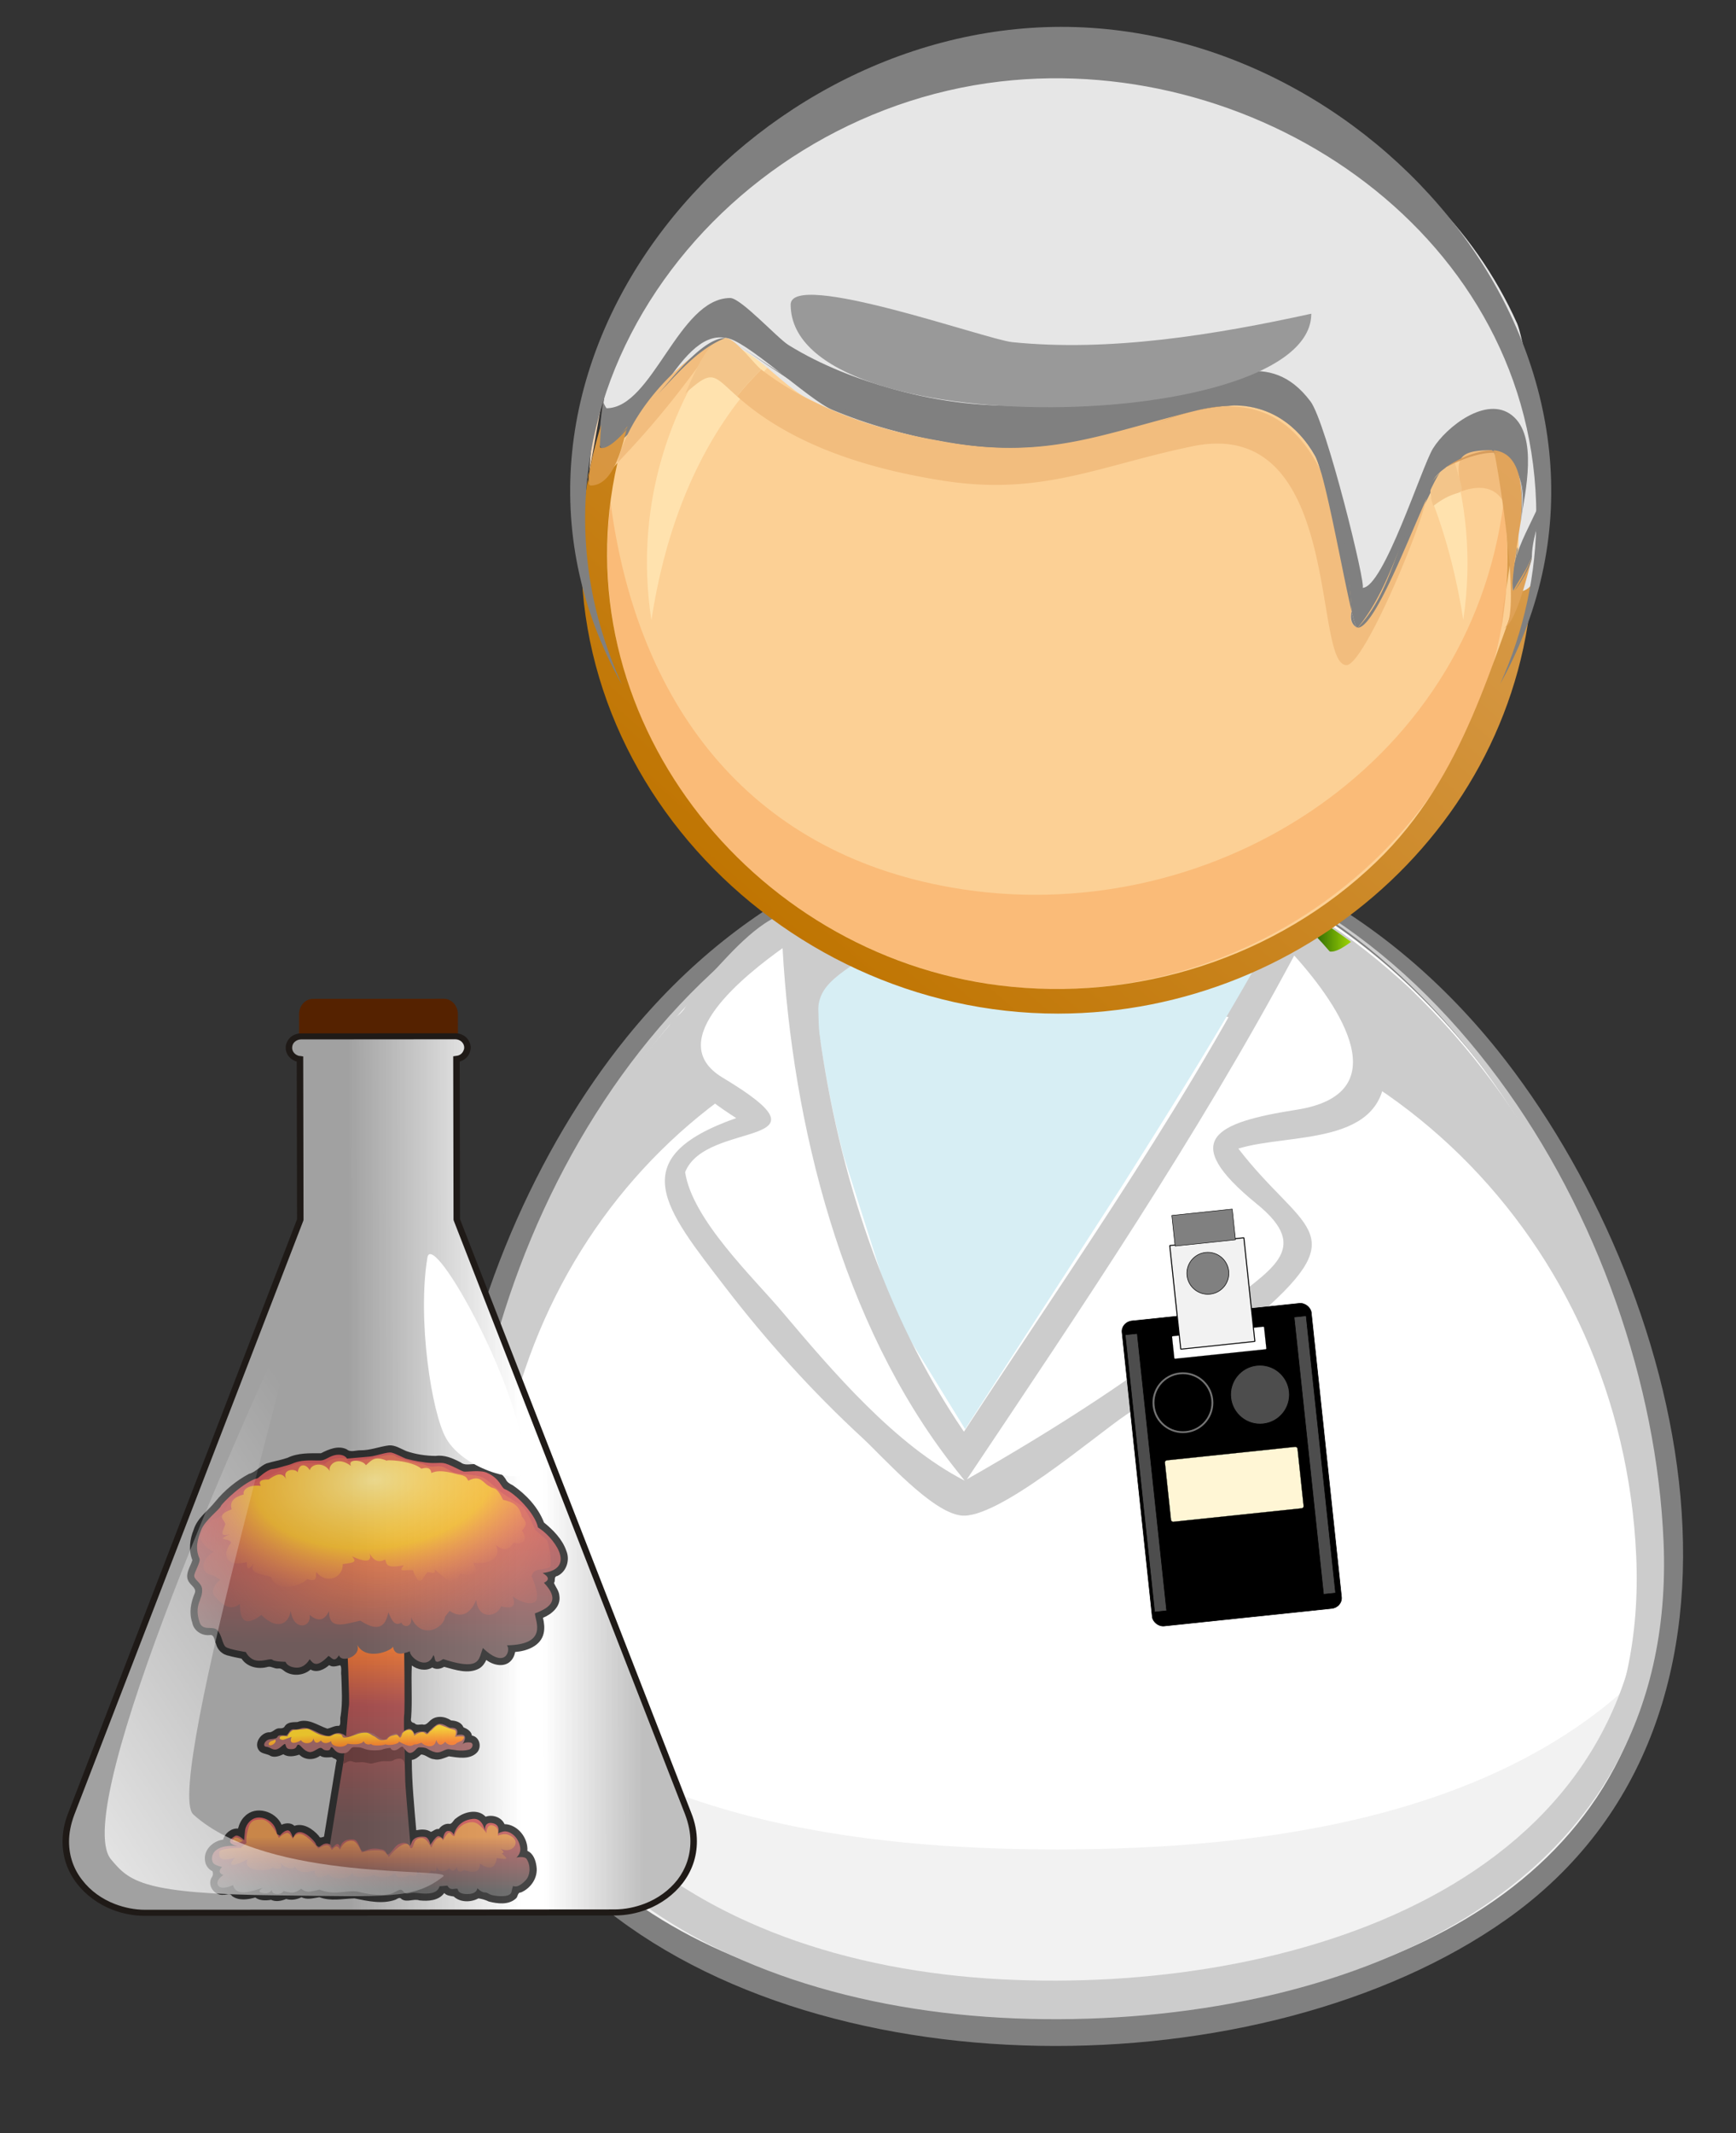 <svg xmlns:osb="http://www.openswatchbook.org/uri/2009/osb" xmlns="http://www.w3.org/2000/svg" xmlns:xlink="http://www.w3.org/1999/xlink" width="534.256" height="656.364" viewBox="0 0 500.865 615.341" id="svg10472" version="1.1"><rect x="0" y="0" width="500.865" height="615.341" fill="#333333" stroke="none"/><defs id="defs10474"><linearGradient x1="3060" y1="6339" x2="3060" gradientUnits="userSpaceOnUse" y2="7913" id="id3"><stop offset="0" id="stop16" stop-color="#b3def8"/><stop offset=".902" id="stop18" stop-color="#fff"/><stop offset="1" id="stop20" stop-color="#fff"/></linearGradient><linearGradient id="linearGradient4299" osb:paint="gradient"><stop offset="0" id="stop4301" stop-color="#6a758d" stop-opacity="1"/><stop offset="1" id="stop4303" stop-color="#d0d7e3" stop-opacity="1"/></linearGradient><linearGradient x1="23.133" x2="26.216" y1="63.772" gradientUnits="userSpaceOnUse" y2="63.772" id="XMLID_18_" gradientTransform="translate(746.863 136.141)"><stop offset="0" id="stop50" stop-color="#9cd305"/><stop offset="1" id="stop52" stop-color="#084703"/></linearGradient><linearGradient y2="63.772" x2="26.216" y1="63.772" x1="23.133" gradientTransform="matrix(.533 -.417 -.497 -.491 882.688 878.236)" gradientUnits="userSpaceOnUse" id="linearGradient22726" xlink:href="#XMLID_18_"/><linearGradient x1="347.07" y1="479.87" x2="347.92" gradientUnits="userSpaceOnUse" y2="496.89" id="linearGradient3984"><stop offset="0" id="stop3143" stop-color="#fc0"/><stop offset="1" id="stop3145" stop-color="#f60"/></linearGradient><linearGradient x1="353.87" y1="604.07" x2="353.87" gradientUnits="userSpaceOnUse" y2="665.31" id="linearGradient3982"><stop offset="0" id="stop3153" stop-color="#d77c28"/><stop offset="1" id="stop3155" stop-color="#6a2f2f" stop-opacity="0"/></linearGradient><linearGradient y2="308.921" x2="143.8" y1="293.35" x1="132.918" gradientTransform="matrix(.156 0 0 .151 -352.4 -1134.936)" gradientUnits="userSpaceOnUse" id="linearGradient22736" xlink:href="#linearGradient5601"/><linearGradient y2="460.09" x2="-268.41" y1="460.09" x1="-270.08" gradientTransform="scale(647.702 -647.702) rotate(-48.516 -651.705 -57.516)" gradientUnits="userSpaceOnUse" id="linearGradient21276" xlink:href="#linearGradient3570"/><linearGradient x1="-270.08" y1="460.09" gradientTransform="matrix(201.1 227.43 227.43 -201.1 -50555 153920)" x2="-268.41" gradientUnits="userSpaceOnUse" y2="460.09" id="linearGradient3570"><stop offset="0" id="stop142-1" stop-color="#ffd8bf"/><stop offset=".539" id="stop144-2" stop-color="#bf7400"/><stop offset="1" id="stop146-7" stop-color="#000"/></linearGradient><linearGradient y2="460.1" x2="-268.4" y1="460.1" x1="-270.09" gradientTransform="scale(647.702 -647.702) rotate(-48.516 -651.705 -57.516)" gradientUnits="userSpaceOnUse" id="linearGradient21278" xlink:href="#linearGradient3558"/><linearGradient x1="-270.09" y1="460.1" gradientTransform="matrix(201.1 227.43 227.43 -201.1 -50555 153920)" x2="-268.4" gradientUnits="userSpaceOnUse" y2="460.1" id="linearGradient3558"><stop offset="0" id="stop172-8" stop-color="#f3c192"/><stop offset=".539" id="stop174-8" stop-color="#d49035"/><stop offset="1" id="stop176-8" stop-color="#765735"/></linearGradient><linearGradient x1="382.79" y1="667.87" x2="383.64" gradientUnits="userSpaceOnUse" y2="583.65" id="linearGradient3954"><stop offset="0" id="stop3958" stop-color="#3b3b3b"/><stop offset="1" id="stop3960" stop-color="#c83737"/></linearGradient><linearGradient id="linearGradient5601"><stop offset="0" id="stop5603" stop-color="#fff"/><stop offset="1" id="stop5605" stop-color="#fff" stop-opacity="0"/></linearGradient><linearGradient x1="1684" y1="6087" x2="4435" gradientUnits="userSpaceOnUse" y2="6087" id="id4"><stop offset="0" id="stop23" stop-color="#a0a0a0"/><stop offset=".588" id="stop25" stop-color="#fff"/><stop offset=".659" id="stop27" stop-color="#fff"/><stop offset="1" id="stop29" stop-color="#bebebe"/></linearGradient><linearGradient x1="399.81" y1="374.39" x2="403.21" gradientUnits="userSpaceOnUse" y2="196.6" id="linearGradient3131"><stop offset="0" id="stop3127" stop-color="#5c4141"/><stop offset="1" id="stop3129" stop-color="#c83737"/></linearGradient><linearGradient x1="-568.95" y1="10398" x2="2575" gradientUnits="userSpaceOnUse" y2="8346.8" id="linearGradient6272"><stop offset="0" id="stop6268" stop-color="#fff"/><stop offset="1" id="stop6270" stop-color="#fff" stop-opacity="0"/></linearGradient><linearGradient x1="-913.16" y1="6931.4" x2="4884.4" gradientUnits="userSpaceOnUse" xlink:href="#id3" y2="6931.4" id="linearGradient16063"/><linearGradient x1="380.24" y1="364.18" x2="376.84" gradientUnits="userSpaceOnUse" y2="589.61" id="linearGradient3115"><stop offset="0" id="stop3111" stop-color="#f60"/><stop offset=".362" id="stop3950" stop-color="#a02c2c"/><stop offset="1" id="stop3113" stop-color="#4f3131"/></linearGradient><linearGradient xlink:href="#id3" id="linearGradient12840" gradientUnits="userSpaceOnUse" x1="-913.16" y1="6931.4" x2="4884.4" y2="6931.4"/><radialGradient r="209.45" gradientTransform="matrix(-1.351 .276 -.191 -.934 949.9 496.65)" cx="352.12" cy="385.37" gradientUnits="userSpaceOnUse" id="radialGradient3946"><stop offset="0" id="stop3942" stop-color="#ff7f2a"/><stop offset="1" id="stop3944" stop-color="#c83737" stop-opacity="0"/></radialGradient><radialGradient r="184.12" gradientTransform="matrix(-1.319 .124 -.07 -.748 928.1 215.23)" cx="407.59" cy="118.78" gradientUnits="userSpaceOnUse" id="radialGradient3970"><stop offset="0" id="stop3974" stop-color="#ffe680"/><stop offset=".587" id="stop3978" stop-color="#fc0" stop-opacity=".766"/><stop offset="1" id="stop3980" stop-color="#ff7f2a" stop-opacity="0"/></radialGradient><radialGradient id="XMLID_20_-7" gradientUnits="userSpaceOnUse" cy="460.08" cx="-314.28" gradientTransform="matrix(16.729 -.005 -.005 -16.729 6044.263 7904.141)" r="1.655"><stop id="stop69-5" offset="0" stop-color="#b9daf4"/><stop id="stop71-3" offset="1" stop-color="#7a97cb"/></radialGradient><radialGradient r="1.655" cy="460.08" cx="-314.28" gradientTransform="matrix(8.913 -6.971 8.319 8.209 -159.987 -5140.92)" gradientUnits="userSpaceOnUse" id="radialGradient22728" xlink:href="#XMLID_20_-7"/><style type="text/css" id="style1472"></style><style type="text/css" id="style6">.fil1{fill:url(#id4)}</style></defs><g id="layer1" transform="translate(-180.362 -57.41)"><g transform="rotate(12.663 -865.192 2118.706) scale(.346)" id="layer2"><g id="g6854" transform="scale(-1 1) rotate(25.328 0 861.602)"><g transform="matrix(2.349 -3.119 -3.651 -2.49 477.83 4716.907)" id="layer1-4"><g id="g26629" transform="matrix(4.34 0 0 4.34 -3128.582 -3171.881)"><g id="g22382" transform="matrix(-.18 0 0 .18 816.14 761.187)"><g id="g26812" transform="matrix(-5.559 0 0 5.559 4379.862 -3812.075)"><g transform="matrix(.125 -.098 -.117 -.115 1831.78 241.946)" id="layer1-2"><g id="g12590" transform="matrix(-.039 0 0 .039 -6519.798 631.147)" fill-rule="evenodd" image-rendering="optimizeQuality" shape-rendering="geometricPrecision" text-rendering="geometricPrecision"><g id="g12766"><g transform="matrix(-25.692 0 0 25.692 -167541.81 -16362.082)" id="g10965"><path transform="matrix(4.456 -3.786 -4.518 -4.838 -7069.45 8105.82)" id="path20231" d="M874.281 791.35c-11.62-11.46-27.647-6.185-38.094 2.431-11.563 9.542-16.281 23.354-2.535 34.215 11.883 9.389 32.915 14.41 44.888 3.833 12.198-10.775 6.617-29.753-4.259-40.479" overflow="visible" fill="#fff"/><path transform="matrix(4.456 -3.786 -4.518 -4.838 -7069.45 8105.82)" id="path20233" d="M877.134 832.17c-12.314 9.637-32.74 4.155-43.996-5.373-12.968-10.977-6.711-24.585 4.536-33.388-10.217 7.997-16.967 20.83-5.439 31.315 11.069 10.068 28.306 11.376 39.763 2.41 10.93-8.555 11.804-22.52 2.568-33.173-10.561-12.184-25.779-9.25-36.884-.558 10.877-8.512 26.236-12.2 37.239-.52 10.152 10.775 14.871 29.38 2.213 39.287" overflow="visible" fill="#ccc"/><path transform="matrix(4.456 -3.786 -4.518 -4.838 -7069.45 8105.82)" id="path20235" d="M854.182 837.604c-14.659-2.498-32.986-13.753-29.442-28.582 2.983-12.47 19.165-25.364 34.124-24.946 15.877.438 26.069 17.161 27.036 29.496 1.294 16.504-13.42 27.135-31.718 24.032m-23.407-12.838c11.548 11.39 35.612 18.4 48.18 5.94 10.984-10.888 5.415-28.687-5.08-39.037-10.511-10.367-24.896-6.782-35.101.783-10.45 7.747-19.39 21.08-8 32.314" overflow="visible" fill="gray"/><path transform="matrix(4.456 -3.786 -4.518 -4.838 -7069.45 8105.82)" id="path20237" d="M843.196 798.767c-7.257 5.68-15.005 13.538-15.11 22.797-7.132-10.494.914-21.49 9.536-28.237 8.61-6.74 21.434-12.015 32.404-4.788-10.242-1.012-19.74 4.68-26.83 10.228" overflow="visible" fill="#f2f2f2"/><path transform="matrix(4.456 -3.786 -4.518 -4.838 -7069.45 8105.82)" id="path20239" d="M877.365 832.398c11.566-9.065 8.224-25.813-.328-36.337-9.855-12.125-24.335-11.465-36.175-3.176-10.642 7.45-20.135 21.038-8.699 32.317 10.494 10.35 30.975 16.864 44.078 8.01-13.108 8.888-33.518 2.791-44.507-7.243-12.5-11.414-4.415-25.283 6.785-33.6 11.598-8.61 26.849-10.867 37.542 1.302 9.584 10.91 13.711 29.017 1.304 38.727" overflow="visible" fill="#ccc"/><path transform="matrix(4.456 -3.786 -4.518 -4.838 -7069.45 8105.82)" id="path20241" d="M883.22 813.8c-1.849-.729-2.595 1.037-2.278-1.343.812.376 1.57.824 2.277 1.344m1.52 2.094l-.56-1.312c.57.315.759.752.56 1.312m-21.685 21.182c-4.312.265-7.4.514-8.449-3.796 3.305-.08 5.106 2.21 8.691 2.815l-.242.981m19.511-15.096c-.505.272-.962.304-1.37.093l.3-1.032 1.07.94" overflow="visible" fill="#ccc"/><path transform="matrix(4.456 -3.786 -4.518 -4.838 -7069.45 8105.82)" id="path20243" d="M865.083 836.887c-.671.085-1.348.147-2.029.19.327-1.51.77-.854 2.206-.73l-.177.54" overflow="visible" fill="url(#linearGradient22726)"/><path transform="matrix(4.456 -3.786 -4.518 -4.838 -7069.45 8105.82)" id="path20245" d="M865.956 834.626c-.102-.349-.196-.48.239-.494l-.24.494m16.084-12.078l-1.052.24c.009-.931.263-.702 1.052-.24" overflow="visible" fill="url(#radialGradient22728)"/><path transform="matrix(4.456 -3.786 -4.518 -4.838 -7069.45 8105.82)" id="path20247" d="M879.991 823.06c-2.96.87-5.686 2.268-8 4.08-2.048 1.602-3.957 5.665-6.359 6.32-.972-3.637-1.756-7.306-2.533-10.972l-2.485-12.401 6.477 1.847 7.03 3.793a55.215 55.215 0 013.946 2.612c2.58 1.872 2.712 2.015 1.924 4.72" overflow="visible" fill="#d7eef4"/><path transform="matrix(4.456 -3.786 -4.518 -4.838 -7069.45 8105.82)" id="path20249" d="M865.582 835.745c-2.841-8.659-4.198-17.77-5.88-26.605 6.24 1.254 12.243 4.24 17.337 7.694a55.88 55.88 0 016.419 5.079c.284.26.785-2.817.794-2.997.065-1.219.233-3.488-1.034-4.406-1.264-.914-4.064.867-4.875.067-.992-.978 3.491-3.507.828-4.56-2.864-1.131-6.198-1.575-9.237-1.976-3.438-.452-10.985-1.999-12.113 1.27-1.43 4.108-2.652 8.341-3.202 12.655-.1.779-.874 3.99.552 4.3 1.07.231 6.996-.594 5.46 1.365-1.21 1.547-4.755 3.773-2.462 5.851 1.813 1.643 4.997 2.069 7.413 2.263" overflow="visible" fill="#fff"/><path transform="matrix(4.456 -3.786 -4.518 -4.838 -7069.45 8105.82)" id="path20251" d="M865.558 836.372c-2.637-.188-6.112-.7-8.012-2.574-2.594-2.558 1.338-4.785 2.638-6.739-5.019-.945-6.921.55-6.321-4.793.272-2.429.813-4.826 1.442-7.185.419-1.574 1.107-7.097 2.564-7.973 1.185-.717 4.74-.25 6.153-.196 3.333.124 6.678.52 9.965 1.143 4.79.907 8.025 1.384 5.27 5.913 4.112-.488 5.726.184 5.724 4.183 0 1.129.092 3.33-.838 4.203-1.005.944-4.272-2.658-5.054-3.253-5.342-4.07-11.747-7.497-18.521-9.133 1.703 8.795 3.065 17.854 5.955 26.466-.322-.022-.643-.042-.965-.062m-7.856-10.63c4.932-.077 4.199 1.52 1.688 4.243-3.096 3.358 1.81 4.635 5.251 5.045-2.578-8.711-4.168-17.71-5.773-26.557-1.492 4.152-2.758 8.415-3.43 12.769-.407 2.657-1.382 4.58 2.264 4.5m2.108-17.216c8.77 1.6 17.206 6.805 23.47 12.377.427-1.86 1.282-6.48-2.179-5.975-6.692.978-.793-1.848-1.82-4.188-1.845-1.37-5.96-1.575-8.155-1.899-3.844-.569-8.54-1.244-12.222-.475l.906.16" overflow="visible" fill="#ccc"/><ellipse transform="matrix(-5.903 1.505 1.555 6.099 -7069.45 8105.82)" ry=".625" rx="1.517" cy="-1088.979" cx="-330.268" id="ellipse20289" overflow="visible" opacity="1" fill="url(#linearGradient22736)" fill-opacity="1" stroke="none" stroke-width="8" stroke-linecap="round" stroke-linejoin="round" stroke-miterlimit="4" stroke-dasharray="none" stroke-opacity="1"/><rect id="rect7584" width="8.561" height="14.634" x="96.866" y="-1193.476" transform="matrix(-6.345 -.661 -.624 5.986 -7069.45 8105.82)" ry=".489" overflow="visible" opacity="1" fill="#000" fill-opacity="1" stroke="#000" stroke-width=".026" stroke-linecap="round" stroke-miterlimit="4" stroke-dasharray="none" stroke-dashoffset="0" stroke-opacity="1"/><rect ry=".036" transform="matrix(-6.345 -.661 -.624 5.986 -7069.45 8105.82)" y="-1192.55" x="99.081" height="1.083" width="4.165" id="rect7586" overflow="visible" opacity="1" fill="#fff" fill-opacity="1" stroke="#000" stroke-width=".005" stroke-linecap="round" stroke-miterlimit="4" stroke-dasharray="none" stroke-dashoffset="0" stroke-opacity="1"/><rect id="rect7588" width="3.354" height="4.973" x="99.412" y="-1196.866" transform="matrix(-6.345 -.661 -.624 5.986 -7069.45 8105.82)" ry=".008" overflow="visible" opacity="1" fill="#f2f2f2" fill-opacity="1" stroke="#000" stroke-width=".046" stroke-linecap="round" stroke-miterlimit="4" stroke-dasharray="none" stroke-dashoffset="0" stroke-opacity="1"/><rect ry=".002" transform="matrix(-6.345 -.661 -.624 5.986 -7069.45 8105.82)" y="-1198.284" x="99.65" height="1.471" width="2.731" id="rect7590" overflow="visible" opacity="1" fill="gray" fill-opacity="1" stroke="#000" stroke-width=".023" stroke-linecap="round" stroke-miterlimit="4" stroke-dasharray="none" stroke-dashoffset="0" stroke-opacity="1"/><ellipse id="ellipse7592" cx="100.986" cy="-1195.359" transform="matrix(-6.345 -.661 -.624 5.986 -7069.45 8105.82)" rx=".943" ry="1" overflow="visible" opacity="1" fill="gray" fill-opacity="1" stroke="#000" stroke-width=".026" stroke-linecap="round" stroke-miterlimit="4" stroke-dasharray="none" stroke-dashoffset="0" stroke-opacity="1"/><rect id="rect7594" width=".546" height="13.3" x="96.993" y="-1192.853" transform="matrix(-6.345 -.661 -.624 5.986 -7069.45 8105.82)" ry="0" overflow="visible" opacity="1" fill="#4d4d4d" fill-opacity="1" stroke="#000" stroke-width=".026" stroke-linecap="round" stroke-miterlimit="4" stroke-dasharray="none" stroke-dashoffset="0" stroke-opacity="1"/><rect ry="0" transform="matrix(-6.345 -.661 -.624 5.986 -7069.45 8105.82)" y="-1192.853" x="104.637" height="13.3" width=".546" id="rect7596" overflow="visible" opacity="1" fill="#4d4d4d" fill-opacity="1" stroke="#000" stroke-width=".026" stroke-linecap="round" stroke-miterlimit="4" stroke-dasharray="none" stroke-dashoffset="0" stroke-opacity="1"/><ellipse ry="1.406" rx="1.326" transform="matrix(-6.345 -.661 -.624 5.986 -7069.45 8105.82)" cy="-1189.343" cx="99.255" id="ellipse7598" overflow="visible" opacity="1" fill="#000" fill-opacity="1" stroke="#737373" stroke-width=".086" stroke-linecap="round" stroke-miterlimit="4" stroke-dasharray="none" stroke-dashoffset="0" stroke-opacity="1"/><ellipse id="ellipse7600" cx="102.744" cy="-1189.343" transform="matrix(-6.345 -.661 -.624 5.986 -7069.45 8105.82)" rx="1.326" ry="1.406" overflow="visible" opacity="1" fill="#4d4d4d" fill-opacity="1" stroke="#000" stroke-width=".036" stroke-linecap="round" stroke-miterlimit="4" stroke-dasharray="none" stroke-dashoffset="0" stroke-opacity="1"/><rect ry=".099" transform="matrix(-6.345 -.661 -.624 5.986 -7069.45 8105.82)" y="-1186.691" x="98.163" height="2.95" width="6.003" id="rect7602" overflow="visible" opacity="1" fill="#fff6d5" fill-opacity="1" stroke="#000" stroke-width=".01" stroke-linecap="round" stroke-miterlimit="4" stroke-dasharray="none" stroke-dashoffset="0" stroke-opacity="1"/><path d="M-6788.495 677.707c0 71.766-62.741 127.775-132.958 127.775-70.218 0-132.955-56.004-132.955-127.775 0-71.788 62.703-127.843 132.955-127.843 70.26 0 132.958 56.047 132.958 127.843" id="path21218" fill="#fcd095"/><path d="M-7010.63 629.725c30.318-35.493 83.198-44.27 126.657-32.276 47.65 13.151 71.848 51.67 79.05 98.555 10.591-69.718-47.619-130.173-116.535-130.173-68.993 0-127.092 60.502-116.527 130.233 3.597-23.366 11.824-48.098 27.356-66.34" id="path21220" fill="#ffe2ae"/><path d="M-6793.282 662.325c-7.377 56.763-38.531 100.171-97.837 110.527-72.582 12.686-148.713-33.752-158.502-110.51-10.693 78.764 59.853 144.202 136.65 139.39 70.973-4.447 128.919-67.402 119.69-139.407" id="path21222" fill="#fabb78"/><path d="M-7049.779 662.645c-3.469 7.228-1.655 17.191-.567 24.671-.653-8.21-.462-16.504.567-24.671m254.526-11.841c16.65 72.159-37.66 141.13-109.389 150.142-39.243 4.941-79.596-7.89-108.198-35.352-25.78-24.77-32.915-57.241-45.263-88.442 0 74.502 64.106 131.901 136.632 131.901 81.235 0 150.488-73.102 134.282-155.753.683 1.557.572 2.893-.344 4.028-3.007-1.626-5.576-3.802-7.718-6.524m4.89-7.412c.145 3.175.145 3.175 0 0m-.132-2.214c.146 2.38.146 2.38 0 0m-.109-1.293c.1 1.207.047.32 0 0" id="path21224" fill="url(#linearGradient21276)"/><path d="M-6826.85 568.37c22.696 23.076 35.275 43.203 36.606 77.39-.066-2.022-25.602-23.984-29.493-27.155-9.563-7.8-20.588 8.858-29.925 13.629-23.6 12.071-59.473 21.275-85.476 12.673-13.897-4.591-30.026-13.906-45.08-9.332-8.714 2.654-14.286 10.258-17.738 18.297-3.508 8.154-4.016 40.865-9.31 44.32-2.015 1.302-19.1-37.455-21.374-40.907-27.697-41.936-27.023 31.337-23.725 30.505-17.806 4.433-3.895-70.853-1.263-76.763 12.507-28.081 35.288-49.749 62.832-62.925 49.821-23.835 123.345-21.305 163.946 20.268" id="path21226" fill="#e6e6e6"/><path d="M-7062.558 654.943c.33 7.62 4.847 16.07 4.847 23.144-.964-2.262 4.31 10.484 5.393 9.665 1.746-11.607-7.915-21.485-10.24-32.81m234.833-51.446c-3.076 0-13.556 11.568-16.744 13.543-9.323 5.77-19.692 9.793-30.236 12.716-27.94 7.744-50.145 4.715-77.79.153-16.04-2.637-29.976-12.25-41.736 3.384-4.532 6.02-16.116 53.563-14.858 53.563-6.02 0-17.085-34.818-20.293-39.994-3.794-6.136-15.383-15.323-22.705-9.503-7.57 6.008-3.72 22.189-2.518 30.019-3.204-17.038 7.25-23.998 21.416-15.157 5.551 5.317 20.58 46.703 25.683 46.071 1.754-.406 8.406-43.054 11.995-49.382 4.975-8.803 12.954-14.44 23.225-14.44 17.588.602 32.804 13.092 50.197 13.092 22.081 0 44.714-3.341 65.16-11.956 6.82-2.876 25.287-20.644 30.608-20.644 13.936-2.71 23.084 31.593 35.59 31.593 1.96 0-1.288-18.694-1.51-19.94 1.763 3.256 1.788 6.09.09 8.504-13.24-.004-20.712-31.622-35.573-31.622" id="path21228" fill="gray" fill-opacity="1"/><path d="M-6845.074 605.416c0 40.737-149.447 37.063-149.447 2.718 27.462 6.004 57.847 10.992 85.928 8.09 7.293-.764 63.519-20.904 63.519-10.808" id="path21230" fill="#999"/><path d="M-6793.636 619.531c2.599 11.043 4.263 22.61 6.464 33.769-.708-11.453-2.577-22.935-6.464-33.769" id="path21232" fill="#f3d4b2"/><path d="M-7046.002 647.369c-2.253 0-3.568 13.667-3.777 15.267-.386.815.15-.38.15-.307 2.484-4.813 7.57-4.8 12.077-3.162 1.642-8.824 1.77-11.798-8.449-11.798m209.39-23.323c-15.571 12.041-35.583 18.049-54.755 21.121-28.072 4.519-43.267-2.667-69.872-9.19-35.343-8.671-42.707 30.27-44.735 57.437.636 2.611.071 4.237-1.698 4.894-9.357-11.2-12.391-26.942-20.008-39.503-1.42 3.451 17.837 50.239 23.238 50.239 9.87 0 .722-71.796 44.087-62.87 26.643 5.47 43.16 14.269 71.468 9.848 20.793-3.255 43.262-9.92 59.242-24.3a89.871 89.871 0 00-6.968-7.676m12.89-8.21c9.047 12.827 17.47 23.562 28.474 34.96-3.123-13.557-16.005-28.167-28.473-34.96" id="path21234" fill="#f2bd7e"/><path d="M-7035.634 650.804c-3.507 12.98-2.965 5.457 6.175 12.558 2.398-6.427-.568-9.46-6.175-12.558m209.309-35.83c-2.808 0-8.206 7.48-10.276 9.08a87.817 87.817 0 016.96 7.68c7.028-6.314 6.955-7.846 14.862-.857-1.813-3.678-6.264-15.903-11.546-15.903" id="path21236" fill="#f3c58a"/><path d="M-7050.333 687.308c.461 3.678.917 7.356 1.382 11.03a71.188 71.188 0 00-1.382-11.03m.712-24.992" id="path21238" fill="#f1b26f"/><path d="M-7046.835 647.412c-9.08.827-8.175 14.384-7.701 20.46 0-.086 3.23 19.223 2.223 19.884-1.686-3.128-3.956-6.102-5.381-9.61.533 2.429 4.75 20.448 8.526 20.448-6.256 0 1.04-46.228 2.333-51.182m256.254-7.536c.141 1.963.25 3.913.334 5.876.08.508-.09.772-.495.802a23.212 23.212 0 01-7.424-6.247c1.195 3.623 3.31 17.008 10.646 17.008 2.185.004-2.748-16.428-3.06-17.439" id="path21240" fill="url(#linearGradient21278)"/><path d="M-7007.087 698.04c-.17.183-.363.281-.59.281.199-.098.392-.2.59-.282m-45.636-10.415c.109.06.208.115.316.17-.108-.055-.207-.111-.316-.17m-2.854-4.797c.282.534.563 1.08.84 1.613-.283-.533-.563-1.08-.84-1.613m-.815-1.668c.457.922.457.922 0 0m-.794-1.77c.597 1.335.597 1.335 0 0m-.52-1.277c0 .056.835 2.117 0 0m11.704-30.735c-1.567.504-3.12 1.012-4.69 1.515 6.862-3.213 19.253 4.446 17.486 3.341-3.857-2.765-8.124-4.39-12.796-4.856m255.57-.908c-.108.023-.212.068-.315.098.103-.029.207-.073.315-.098m.047-3.5c.047.564.047.564 0 0m-.16-2.508c.061.955.061.955 0 0m-180.963-5.978a68.65 68.65 0 0120.708 4.727c-6.652-2.372-13.586-4.531-20.708-4.727m-.798 0c-1.02 0-1.02 0 0 0m165.107-3.721c1.8 1.924 3.614 3.844 5.419 5.769-1.805-1.925-3.605-3.845-5.419-5.77m13.454-11.503a132.1 132.1 0 013.102 19.97c-.311-3.905-1.604-16.057-3.102-19.97m-32.595-4.284c-1.337.38-1.337.38 0 0" id="path21242" fill="#d69c5d"/><path d="M-7052.318 687.756c-.117.042-.117.042 0 0m-5.393-9.665c0 2.228 3.853 8.474 4.988 9.524a43.092 43.092 0 01-4.988-9.524m4.075-2.065c0-4.241 1.775 11.393 1.318 11.73a44.431 44.431 0 00-1.318-11.73m22.197-22.325c4.446 5.752 17.772 44.611 23.763 44.611-11.654-11.973-11.858-32.39-23.763-44.61M-7050.688 648.887c-4.834 3.857-4.761 13.752-3.853 18.988-.433-5.504-1.229-14.892 3.853-18.988m260.436-3.132c-.24.926-.24.926 0 0m-11.526-9.234c1.98 2.44 7.579 10.036 11.03 10.036a42.877 42.877 0 01-11.03-10.036m-171.293-2.048c-9.964.235-17.64 5.918-22.461 14.44-3.59 6.323-10.237 48.976-11.995 49.381 1.6-.84 2.112-2.47 1.545-4.881 1.429-20.277 5.38-58.296 32.91-58.94m.769 0a32.86 32.86 0 014.86.32 600.517 600.517 0 00-4.86-.32m144.962-19.227c-18.647 12.434-31.72 23.2-54.899 28.205-31.733 6.861-50.333-1.037-80.25-7.775 26.73 6.038 42.568 14.034 70.841 9.529 27.113-4.306 42.7-15.562 64.308-29.959m1.007-.282c8.082 3.213 13.88 10.403 19.837 16.535-3.831-3.943-13.048-16.535-19.837-16.535" id="path21244" fill="gray"/><path d="M-7059.017 666.186c0-79.818 78.594-133.45 153.659-124.8 81.896 9.442 145.2 92.845 108.944 173.077 49.356-88.779-33.47-188.75-126.426-188.75-92.965 0-174.912 100.283-125.71 188.763-6.844-15.144-10.467-31.657-10.467-48.29" id="path21246" fill="gray"/></g><g transform="matrix(.799 0 0 .799 3682.61 2281)" id="g12709"><path d="M1385.305 2540.47h1206.796c71.889 0 129.763 63.662 129.763 142.74v596.91c0 79.077-57.874 142.739-129.763 142.739H1385.305c-71.889 0-129.763-63.662-129.763-142.74v-596.91c0-79.077 57.874-142.738 129.763-142.738z" id="rect12702" opacity="1" fill="#520" fill-opacity="1" stroke="#fff" stroke-width="0" stroke-linecap="round" stroke-linejoin="miter" stroke-miterlimit="10" stroke-dasharray="none" stroke-dashoffset="0" stroke-opacity="1"/><path d="M2708.9 3096.5v1484.3L4833.6 10064c199.4 514-221.6 913-680.2 913H-182.2c-458.6 0-879.5-399-680.15-913l2124.6-5483.2.1-1484.3c-55.4-4.4-99.7-51-99.7-104.1 0-57.6 48.7-106.4 110.7-106.4h1424.6c62 0 110.7 48.8 110.7 106.4 0 53.1-44.3 99.7-99.7 104.1z" class="fil1" id="path77" fill="url(#linearGradient12840)" fill-opacity="1"/><g transform="matrix(7.712 0 0 7.712 -1008.383 5619.134)" id="layer2-9" color="#000"><path d="M400 135.5c-11.594 1.433-22.471 6.089-34.336 5.836-5.45-.066-11.464 2.827-15.977-1.18-10.345-5.039-21.661-.04-30.969 4.688-13.47-.018-27.546-.644-40 5.437-8.286 2.803-16.849 4.178-25.125 6.688-7.692 3.187-12.856 10.349-21.031 12.469-15.509 8.291-29.392 19.793-40.5 33.375-8.667 10.869-21.408 19.365-25.765 33.277-4.707 11.495-6.424 24.877-1.641 36.66-2.638 8.355-10.211 18.087-3.719 26.719 2.722 4.094 8.974 7.293 6.344 13.094-4.598 10.902-6.985 23.234-2.969 34.719 1.573 9.76 11.155 16.08 20.75 15.165 6.036-1.246 5.589 7.004 7.688 10.585 1.78 7.448 7.937 12.968 15.459 14.22 4.924 1.447 10.12 2.293 15.04 3.374 6.612 10.238 20.084 13.12 31.313 9.937 4.147-1.06 7.976 2.402 12.312 1.97 3.782-.705 5.86 1.828 8.625 3.812 9.323 5.779 22.263 4.562 30.344-2.532 7.605 4.231 16.45-.054 22.28-5.312 4.045 3.003 9.208 1.035 13.22.156 2.275 2.64.541 8.563 1.315 12.405.462 16.13 1.606 32.31-.91 48.314-1.273 3.269.867 10.684-2.124 11.875-4.892-.565-9.473 2.576-13.906 3.313-11.434-3.868-23.062-13.09-35.656-7.97-5.135.269-11.174-.188-14.812 4.407-1.432 3.138-3.97 3.155-7.031 3.125-5.183-.218-7.706 5.42-12.812 4.719-10.175 1.08-18.666 14.723-10.406 22.938 3.749 3.12 8.91 2.775 12.938 5.5 5.121 2.127 10.836-.128 15.188-2.125 5.587 3.968 13.572 2.363 19 .5 6.648 6.749 17.525 6.904 24.938 1.312 4.194 2.874 9.928 1.96 14.219 1.72 1.939 2.219 7.148 1.724 5.03 5.905-4.928 29.738-9.905 59.51-14.75 89.281-2.59.642-4.916 2.384-6.218-.968-7.038-8.102-18.247-15.864-29.25-12-4.04-4.199-10.787-3.413-15.312-1.375-6.924-16.174-31.044-23.511-44-10.094-4.219 3.828-6.745 9.462-8.125 14.656-7.868-.713-15.949 5.657-17.812 13.219-12.079 1.56-23.555 12.002-21.812 24.906.433 5.537 3.912 10.659 9 12.938.878 3.17.58 5.497-1.469 8.156-4.757 9.546 3.973 21.187 14.375 20.094 3.78.355 7.889-2.725 10.312 1.406 8.081 6.028 18.86 4.316 27.906 1.844 5.41 4.021 12.796 3.79 18.875 2.781 5.797 2.764 12.652 1.284 18.062-1 6.119 1.912 12.877.633 18.344-2.062 6.864 3.49 14.553.987 21.5-.032 13.535 5.197 27.94 1.832 41.906 1.47 15.993 3.221 33.307 7.323 49.25 1.562 2.642-1.357 5.032-3.485 7.344-.5 6.59 4.14 14.087-.968 21.125 1.375 10.409 1.162 23.11.497 29.781-8.782 2.9 3.238 7.653 3.546 11.344 4.157 7.65 7.328 20.657 7.155 29.562 2.28 3.94.617 8.513 1.788 12.375 3.782 10.409 2.638 23.529 4.37 32.219-3.406 3.03-2.121 1.84-7.451 6.25-7.406 12-5.06 20.714-17.816 18.719-31.094-.865-7.228-3.801-15.71-10.844-18.688 1.036-15.42-11.496-31.64-27.344-32.062-3.544-8.338-14.33-11.855-22.562-8.907-9.44-10.034-25.797-5.925-35.344 1.813-3.032 1.6-4.459 6.52-7.563 6.75-5.182-.859-10.318 2.092-13.125 6.187-3.675-.83-6.925 2.708-9.562 3.375-5.057-3.55-11.717-3.08-17.5-2-2.314-28.1-5.112-55.978-5.188-84.156 4.48-.588 8.105-3.709 11.22-6.53 5.523.23 9.611 5.29 15.28 5.655 6.244 1.763 12.233-1.472 17.875-3.406 11.014 1.595 24.756 4.299 33.531-4.344 6.282-6.385 3.507-19.003-5.875-20.469-.662-5.337-5.955-8.247-10.062-9.906-2.345-5.874-8.934-8.018-14.688-8.219-7.585-5.175-18.52-6.442-25.5.47-2.824 2.442-5.01 5.57-9.093 4.218-3.577.04-6.858 1.439-9.532-1.594-3.679-.657-4.665-2.631-3.839-6.312 1.63-20.624-.139-43.299.964-62.594 6.892 5.043 16.854 7.066 24.47 2.375 4.308 2.783 9.991 1.79 14.188-.78 13.348 3.644 28.994 9.163 42.094 1.937 3.828-2.333 6.585-6.065 8.375-10.125 8.418 6.512 22.33 9.568 30.061.375 2.423-2.78 3.89-6.294 4.47-9.907 13.96-1.006 30.744-7.074 34.218-22.344 1.402-6.137.618-12.51-.781-18.562 10.518-4.263 21.677-13.714 19.656-26.312-.313-5.725-4.507-10.71-6.437-15.375 2.212-2.893-.667-7.756 4.125-8.343 10.944-5.175 15.274-19.017 10.812-29.97-4.737-13.978-15.677-25.033-26.72-34.061-7.07-18.357-21.25-33.516-37.25-44.594-3.598-1.806-6.938-3.517-8.562-7.47-8.183-12.083-22.766-19.378-37.406-17.97-5.673-.004-11.672 1.876-16.532-2.092-9.166-4.792-19.093-9.235-29.719-7.719-11.874-.07-23.976-1.933-35.188-5.781-6.7-2.87-13.38-7.42-20.95-6.9z" id="path3084" fill="#000"/><path d="M349.45 365.59s3.307 77.166 2.205 81.575c-1.103 4.41-4.848 57.236-6.614 67.245-3.308 18.74-19.843 120.16-19.843 120.16l101.42-1.102s-7.717-89.292-7.717-95.906c0-6.615-2.205-73.86-1.103-79.371 1.103-5.512 0-91.497 0-91.497z" id="path3035" fill="url(#linearGradient3115)"/><path d="M346.54 492.75c-.08.459-.688 19.653-1.847 23.717 3.99-.69 6.118-4.788 12.333-2.156 4.16 1.761 7.225-.516 14.01.781 8.648 1.653 4.699 2.068 15.74-.643 9.663-2.373 14.063 1.091 19.297-2.71 7.419-2.783 11.806-.893 12.37 6.26-.353-13.633-1.382-18.85-1.508-31.699z" id="path3069" fill="#501616"/><path d="M345.32 481.61c-5.044-2.381-7.441-3.031-16.26 1.378-3.049 1.524-9.095-1.654-11.85-2.48-2.756-.827-15.158-9.095-22.874-6.339-7.717 2.756-8.072-.055-11.575 1.654-2.978 1.452-4.134 7.165-7.165 6.89-3.032-.276-8.544-.827-9.37 1.377-.827 2.205-3.882 2.66-8.544 3.032-6.89.551-10.197 8.819-4.96 9.095 5.805.305 8.543 6.89 16.535.826 2.68-2.033 5.788-5.511 6.339-3.582.551 1.929.957 5.12 4.685 5.511 10.473 1.103 7.717-5.236 10.748-5.236 3.031 0 6.034 7.662 13.228 8.82 4.65.747 10.197-4.961 13.228-4.961 3.031 0 2.34 2.823 7.992 3.031 5.246.193 3.032-4.134 5.512-3.858 2.48.275 4.175 8.848 15.433 7.165 6.598-.986 6.339-7.44 11.575-7.165 5.236.275 6.614-.276 12.677 2.204 6.063 2.48 19.291 1.654 21.221.552 1.93-1.103 9.37-1.93 9.37-1.93s.827 3.308 4.96 3.032c4.135-.276 7.442-4.96 9.37-4.41 1.93.552 4.962 8.268 9.922 7.441 4.96-.826 6.89-6.614 10.197-6.614 3.307 0 6.89 0 9.646 1.654 2.756 1.653 8.543 4.96 13.228 4.41 4.685-.552 8.543-4.135 12.677-3.859 4.134.276 14.33 3.307 23.977.551 4.835-1.381 6.163-8.03 1.378-8.543-7.717-.827-9.37 2.48-9.37 2.48s8.543-12.126-1.93-11.85c-5.027.132-4.96.827-4.96.827s4.96-9.646-6.89-9.095c-3.028.141-10.473-7.44-16.81-3.582-6.34 3.858-11.53 11.567-11.85 9.92-.577-2.955-12.102-2.28-14.332.828-.662.923-2.435-7.633-8.543-5.512-9.142 3.174-8.268 8.543-9.922 8.543-1.653 0-1.142-4.749-6.614-3.031-6.533 2.05-8.268 6.89-11.575 6.89-3.307 0-9.37-4.41-11.85-6.339-2.48-1.93-14.882-5.512-24.252.276-9.37 5.787-9.566 1.338-12.402 0z" id="path3037" fill="#924848"/><path d="M312.03 613.51c.731-2.486-20.169-25.666-26.893-9.354-1.47 3.567-1.949-7.405-6.626-7.795-4.677-.39-9.743 6.236-9.743 6.236l-3.508-1.948s-.78-14.031-15.2-18.708c-14.42-4.677-22.135 7.518-22.995 14.42-.605 4.853-1.17 11.693-1.17 11.693s-6.842-7.53-10.912-5.067c-14.81 8.964 3.118 12.082 3.118 12.082s-18.976-2.455-27.282 6.236c-4.343 4.543-4.288 12.082-1.17 14.81 3.118 2.728 9.744 3.897 9.744 3.897-4.895 5.053-2.845 7.791 1.56 9.744 0 0-10.134 6.236-6.237 12.472 3.898 6.236 17.928-.39 17.928-.39s.934 9.277 13.641 8.575c7.614-.421 22.216-5.457 22.216-5.457s-7.894 4.2-2.338 5.846c10.523 3.118 12.862-3.507 12.862-3.507s-1.16 4.303 5.066 5.066c6.698.822 8.965-3.507 8.965-3.507s6.912 2.256 10.913 1.948c5.066-.39 10.133-4.677 10.133-4.677s4.287 4.288 10.523 3.508c4.51-.564 11.303-2.338 11.303-2.338s9.353 3.897 19.487 3.507c10.133-.39 21.046-2.728 27.672-.78 6.625 1.95 28.84 6.237 40.534 1.56 2.826-1.13 8.184-5.067 10.523-3.898 2.338 1.17 3.897 5.457 8.574 4.288 4.677-1.17 8.574-.78 8.574-.78 14.02 1.937 25.767 1.603 28.452-7.795l9.354-.78c4.158 7.062 8.315 2.65 12.472 3.898 0 0-.78 6.236 11.303 6.236s12.082-7.015 12.082-7.015 4.677 5.066 8.965 5.066c4.287 0 3.897 2.729 12.082 3.898 8.184 1.17 18.708 1.17 19.877-4.677 1.169-5.846 1.948-7.015 1.948-7.015s5.23 4.066 15.59-7.406c4.244-4.698 6.163-15.437.78-24.554-2.526-4.277-12.472-1.948-12.472-1.948s5.846-4.677 4.677-12.082c-2.18-13.8-13.641-20.657-20.267-19.098-6.626 1.559-6.626 3.118-6.626 3.118s4.758-11.348-6.626-13.251c-10.486-1.753-8.574 9.743-8.574 9.743s-2.37-15.969-14.421-14.81c-19.866 1.91-22.995 19.098-22.995 19.098s-1.949-5.066-7.016-4.677c-5.066.39-5.846 9.744-5.846 9.744s-2.338-3.118-5.456-3.508c-3.118-.39-9.744 10.523-9.744 10.523s-1.183-9.188-7.015-9.743c-16.37-1.56-15.2 9.354-17.15 10.523-1.948 1.169-3.117-6.626-14.03-1.56-4.03 1.872-9.744 11.693-12.472 12.083-2.729.39-1.286-4.66-6.626-5.847-17.539-3.897-20.657 3.508-24.164 1.95-3.508-1.56-3.881-13.529-10.913-14.032-14.778-1.057-15.59 9.744-15.59 9.744s-.78-4.677-3.508-4.287c-2.728.39-4.677 4.287-6.236 4.287-1.559 0 0-3.508-4.677-4.677-4.677-1.17-8.184 2.338-10.133 3.508-1.948 1.169-4.287-2.339-4.287-2.339z" id="path3039" fill="url(#linearGradient3954)"/><path d="M243.2 174.65c-15.59 3.118-42.872 29.621-44.431 33.518-1.559 3.897-18.853 16.761-23.385 28.062-4.265 10.636-7.795 21.826-2.338 34.298 1.9 4.344-6.236 16.369-6.236 21.046s8.719 8.37 9.353 15.59c1.165 13.241-10.133 17.928-3.118 39.754 3.634 11.303 15.496 4.05 21.046 9.354 5.461 5.218 6.236 17.149 10.133 20.267 3.898 3.118 24.164 6.236 24.164 6.236s3.898 8.574 12.472 10.133c8.575 1.559 17.15-3.118 19.487-.78 2.339 2.339 15.59 2.339 15.59 2.339s1.56 6.236 12.472 7.015c10.913.78 16.37-10.133 16.37-10.133 4.2 5.369 8.272 10.997 22.604-3.897 3.802 1.872 6.754 8.844 12.472-.78 3.036 10.001 27.441.913 21.826-12.472 10.944 19.946 41.03 7.053 42.872 2.339 1.828 10.443 10.192 9.445 20.267 5.456-.757 7.16 20.458 23.87 28.062 4.677 3.115 2.499-.654 13.257 11.692 4.677 35.894 11.878 41.186 4.63 44.431-3.897l3.118-9.354c27.45 26.445 33.612 2.08 28.841-3.118 49.231-.895 34.194-28.11 33.518-38.195 20.863-7.767 29.19-17.241 10.913-36.636 6.006-2.966 6.955-6.653-1.559-11.692 43.602-5.61 10.5-45.457-5.456-54.565-3.118-16.37-27.282-41.313-39.754-45.99-4.129-1.549-5.456-12.472-21.046-19.487-8.59-3.865-24.944-.78-28.062-1.56-3.118-.779-17.928-9.353-24.164-10.132-6.236-.78-10.133.78-21.826-.78-11.692-1.559-21.046-3.897-23.385-4.677-2.338-.78-10.913-5.456-16.369-7.015-5.456-1.56-17.928 3.897-27.282 4.677-9.354.78-26.503 2.338-26.503 2.338s-2.338-4.677-10.133-4.677c-7.795 0-13.251 4.677-17.928 6.236-4.677 1.56-10.133 0-21.826.78-11.692.78-14.81 3.897-21.046 5.456-6.236 1.56-12.472 3.898-18.708 4.677-6.236.78-17.149 10.913-17.149 10.913z" id="path3041" fill="url(#linearGradient3131)"/><path d="M187.86 224.54s-16.369 14.81-12.472 24.164c3.897 9.354 14.81 14.031 14.81 14.031s-12.472 7.015-12.472 17.149c0 10.133 11.692 10.913 11.692 10.913l8.574 5.456s-14.81 10.913-6.236 20.267c8.575 9.354 17.928 17.928 29.621 8.575-.002 26.47 11.285 23.914 25.723 13.25 17.941 18.3 32.395 11.716 35.077-4.676 3.733 25.228 25.521 19.407 22.605 4.677 8.66 7.08 16.793 8.91 23.385-4.677-.777 24.507 20.438 14.804 37.416 11.692 22.39 14.656 30.294 6.024 33.518-10.133 3.767 9.68 7.67 17.33 15.59 12.472 2.339 6.236 13.251 6.236 11.692-6.236 11.892 27.263 39.236 13.228 40.534-.78l5.457-7.015c17.053 11.583 27.14-1.263 31.959-13.251 2.036 24.543 25.044 20.92 29.62 7.795 11.643 3.068 18.93 1.78 14.032-11.692 0 0 16.369 11.692 25.723 7.015 9.354-4.677-3.118-31.18-3.118-31.18s.78-3.897 3.897-6.236c3.118-2.338 17.15-2.338 18.708-5.456 1.56-3.118-.78-28.062-4.677-31.96-3.897-3.897-13.25-11.691-13.25-11.691l-3.119-7.016s-7.795-18.708-14.03-22.605c-6.237-3.897-22.606-14.81-22.606-14.81s-16.369-14.81-21.826-17.928c-5.456-3.118-16.369-3.897-16.369-3.897s-12.062-.96-17.928-2.339c-7.759-1.823-12.472-9.353-22.605-7.794-10.133 1.559-11.793-1.972-17.928-3.118-10.866-2.03-29.62-7.016-31.18-9.354-1.559-2.339-10.133-1.56-21.826 1.559-11.692 3.118-35.077 4.677-35.077 4.677s1.56-4.677-10.133-3.898c-11.692.78-17.149 7.015-17.149 7.015s-26.503-1.559-33.518 0c-7.015 1.56-33.518 14.81-33.518 14.81s-22.605 10.913-28.062 13.251c-5.456 2.339-12.472 10.913-17.149 14.81-4.677 3.898-7.015 14.031-10.913 17.928-3.897 3.898-12.472 6.236-12.472 6.236z" id="path3062" fill="url(#radialGradient3946)"/><path d="M459.62 470.19c-4.26.234-8.357 6.412-10.062 7.094-1.949.78-3.407 6.343-7 2.75-2.728-2.728-9.764.194-12.688 3.312 0 0-.948-6.829-5.625-7.219-4.677-.39-8.594 3.907-8.594 3.907s-1.347 5.25-2.906 5.25c-1.559 0-1.946-4.294-5.844-3.125-3.897 1.169-7.022.986-9.75 5.469 0 0-5.104 1.209-7.812.593-2.99-.68-5.053-3.33-7.781-4.5-2.729-1.169-5.776-4.281-9.75-4.281-6.821 0-9.542 1.566-14.22 3.125-4.677 1.559-8.757 3.109-11.875 2.719-3.118-.39-.324-3.623-6.25-4.281-7.015-.78-7.103 2.72-11.5 2.718-3.985-.002-7.463-.386-12.28-2.343-6.236-2.534-11.492-7.015-15-6.625-3.508.39-16.188 1.562-16.188 1.562-5.457 3.508-6.407 7.594-6.407 7.594s-7.597-1.728-9.156 1c-1.559 2.728 3.875 3.094 3.875 3.094l10.156-3.563c-4.26 10.786 7.38 6.77 11.281 3.906 3.765 5.998 14.636 4.042 14.812-2.343 1.41 6.168 4.44 6.974 8.969 2.75 3.54 4.573 7.897 3.423 12.469.78-.924 6.71 14.399 9.546 19.5 3.095 9.362 1.417 16.44.791 19.469-3.094-.025 1.691 3.247 5.478 8.687 3.437 1.552 2.781 14.443 1.942 17.031.438 7.829 2.45 18.198-1.93 16-3.5 17.551 9.84 14.942 2.873 21.438 3.5l5.844-1.938c5.664 5.564 16.57 6.74 17.531-3.5 2.492 6.993 6.123 7.746 10.906 2.313 3 5.16 11.46 4.907 13.656 1.562l6.219-2.718s4.695-4.61 1.188-5c-3.508-.39-9.376.375-9.376.375s2.743-7.019-.375-8.188c-3.118-1.17-6.628-1.752-8.187-2.531-1.559-.78-6.361-2.432-8.563-3.313a4.284 4.284 0 00-1.843-.28zm-196.59 17.719c-.106.01-.222.045-.344.094-1.948.78-4.281 1.562-4.281 1.562-4.677 2.339-3.114 6.62 1.563 4.281 4.384-2.192 4.65-6.1 3.062-5.937z" id="path3076" fill="url(#linearGradient3984)"/><path d="M246.69 583.22c-11.484 0-14.042 3.417-16.594 13.625-2.552 10.208-1.281 14.469-1.281 14.469l-7.219 5.938s-25.957-.01-25.531 5.093c.425 5.104-.397 6.83 4.281 8.532 4.679 1.7 14.875-2.125 14.875-2.125s-6.376 5.948-4.25 8.5c2.127 2.552 19.125-6.313 19.125-6.313-7.721 16.094 28.48 14.459 29.781 9.781 11.425 4.685 12.103-1.263 8.938-5.937 5.246 6.873 16.16 9.134 17.844 4.656 4.53 9.278 14.367 6.84 23.844 5.125-.426 11.32 7.747 8.17 16.156 4.656 9.646 8.743 26.65 4.512 28.906-2.531-1.445 9.087 24.903 5.16 25.094 2.969 12.086 5.97 19.229 1.915 26.375-2.125-1.312 5.921 9.275 6.989 17.03 2.125 7.7 3.193 9.691.324 8.907-5.531 6.206 9.678 15.136 3.833 16.594.437 8.126 2.901 6.074-2.222 6.812-5.125 2.413 10.406 14.548 4.596 14.875 1.719.26 1.675 6.014 7.855 8.938-1.281.904 4.572 2.254 8.47 8.937 4.25 15.586 4.95 18.731-.253 19.156-7.657 9.97 6.471 17.893 7.582 19.97-6.812 16.68 2.787 11.7-.086 5.968-5.594 5.196-.742-.938-5.17-1.281-5.531 10.338 4.822 18.761-1.717 17.875-8.281-.563-4.17-4.696-7.018-9.375-8.72-4.679-1.7-11.906 1.25-11.906 1.25s2.55-9.572-5.531-12.124c-8.081-2.552-8.094 9.156-8.094 9.156s-8.047-13.04-16.562-13.188c-12.334-.213-20.649 10.427-21.5 16.594-3.052.647-4.23-4.456-6.781-4.031-2.552.425-7.25 9.562-7.25 9.562s-.634-4.463-5.313-3.187c-4.678 1.276-8.5 11.688-8.5 11.688s-5.37-11.295-10.625-11.688c-12.13-.905-9.785 11.7-13.188 12.125-3.402.425-.856-6.814-8.937-4.688-8.081 2.127-18.281 15.312-18.281 15.312s-3.054-6.79-8.531-7.656c-12.122-1.914-23.812 2.125-23.812 2.125s-4.874-12.968-10.625-13.812c-10.987-1.614-15.312 10.406-15.312 10.406s-2.046-3.663-3.844-3.812c-2.431-.201-5.938 4.25-5.938 4.25s-2.362-4.88-4.687-5.531c-3.885-1.09-11.47 3.812-11.47 3.812s-9.893-12.133-17.437-16.156c-9.57-5.104-13.188 4.688-13.188 4.688s-2.9-6.674-5.969-7.25c-3.992-.75-10.625 5.968-10.625 5.968s-9.36-22.125-20.844-22.125zm-30.75 21.531c-1.216.07-2.318.658-3.063 2.094-1.792 3.456 2.136 3.387 4.688 3.812 2.552.426 6.813-1.687 6.813-1.687s-4.79-4.428-8.438-4.219z" id="path3080" fill="url(#linearGradient3982)"/><path d="M226.27 194.05c-11.879 3.24-17.321 8.955-14.461 17.864-20.372 7.57-8.248 12.194-7.656 17.864-1.974 6.42-8.909 16.147 5.104 11.909-18.407 8.594.806 3.859 1.747 10.416-11.302 13.062-6.527 29.906 18.714 22.968-.122 12.395 4.201 7.012 8.506 1.701-7.24 11.997 9.597 12.664 20.416 16.162 7.051 20.437 37.422 9.907 43.383 2.552 13.692 4.493 9.452-4.148 11.058-8.506 11.64 15.474 32.243 6.786 31.474-9.357 8.674-1.578 19.39-.978 11.058-9.358 18.064 8.27 24.25 6.135 21.093-3.731 5.018 9.873 11.431 11.376 18.714 7.656 1.648 5.055.9 11.276 22.117 6.805-7.09 9.656 1.47 4.663 11.06 5.955 9.242 25.894 12.606 4.483 18.076 2.26 4.102.674 9.98 3.42 7.656-3.403 12.284 10.103 24.512 24.745 30.563 5.207 20.221 4.758 21.368-.624 16.162-12.76 26.601 2.63 32.544-11.465 26.637-21.515 8.108 6.796 15.422 7.63 21.266-2.552 15.598 2.88 16.118-6.401 10.208-14.46 5.862-6.685 6.186-9.5-.292-17.306-2.64-13.282-11.607-17.525-22.117-19.565-9.052-18.213-11.147-12.077-16.162-16.162-7.8-3.392-10.576-14.784-25.52-6.805-1.835-2.91-1.683-6.112-12.76-7.656-19.969-5.67-25.937-3.802-31.474-1.701-.537-5.03-3.63-7.582-11.909-5.104-11.885-10.362-46.027-11.227-40.83-9.357-15.658-7.038-19.596.246-25.52 5.104-4.205-6.923-22.7-7.747-17.865.85-18.427-13.947-29.375 1.711-24.669 7.656-6.355-13.098-22.935-10.73-24.669-2.552-4.888-8.237-13.082-8.039-14.46 2.552-2.482-4.99-19.82-4.32-13.61 8.507-5.601-10.42-13.458-5.047-21.267 0-11.052-.093-11.828 3.24-9.357 7.656-15.404-1.757-22.214 5.3-20.416 10.208z" id="path3930" fill="url(#radialGradient3970)"/></g><path id="path12838" class="fil1" d="M2708.9 3096.5v1484.3L4833.6 10064c199.4 514-221.6 913-680.2 913H-182.2c-458.6 0-879.5-399-680.15-913l2124.6-5483.2.1-1484.3c-55.4-4.4-99.7-51-99.7-104.1 0-57.6 48.7-106.4 110.7-106.4h1424.6c62 0 110.7 48.8 110.7 106.4 0 53.1-44.3 99.7-99.7 104.1z" opacity=".272" fill="url(#linearGradient16063)" fill-opacity="1"/><path d="M2737.8 3096.5v1484.3h-59.9V3096.5h59.9zm-57.7 1493.2l-2.2-8.9h31l-28.8 8.9zm55.4-19.9L4860.1 10055l-55.3 18-2124.7-5483.3 55.4-19.9zM4860.1 10055c37.7 93 53.2 182 53.2 266h-59.8c0-77-15.5-159-48.7-248l55.3-18zm53.2 266c0 149-48.7 279-132.9 388l-46.5-33c75.3-98 119.6-220 119.6-355h59.8zm-132.9 388c-82 106-197.2 190-327.9 241l-22.1-53c119.6-46 225.9-122 303.5-221l46.5 33zm-327.9 241c-93 36-195 56-299.1 56v-56c95.3 0 190.5-20 277-53l22.1 53zm-299.1 56H-182.2l-.01-56h4335.6v56zm-4335.6 0c-104.12 0-206.03-20-299.08-56l22.15-53c86.41 33 181.67 53 276.93 53v56zm-299.08-56c-130.71-51-245.92-135-327.89-241l48.74-33c75.33 99 181.67 175 301.3 221l-22.15 53zm-327.89-241c-84.18-109-132.92-239-132.92-388h59.81c0 135 44.31 257 121.85 355l-48.74 33zm-132.92-388c0-84 15.5-173 53.17-266l55.38 18c-33.23 89-48.74 171-48.74 248h-59.81zm53.17-266l2124.6-5485.2 55.4 19.9-2124.6 5483.3-55.43-18zm2182.2-5474.2l-2.2 8.9-28.8-8.9h31zm-59.8 0V3096.5h59.8v1484.3h-59.8zm31-1513.1l28.8 4.4v24.4h-31l2.2-28.8zm-4.5 57.6l4.5-57.6-4.5 57.6zm0 0l2.3-28.8-2.3 28.8zm0 0c-11-2.2-19.9-4.4-28.8-6.6l17.8-53.2c4.4 2.2 11 2.2 15.5 2.2l-4.5 57.6zm-28.8-6.6l8.9-26.6-8.9 26.6zm0 0c-11-2.3-19.9-6.7-26.5-11.1l28.8-48.8c4.4 2.3 8.8 4.5 15.5 6.7l-17.8 53.2zm-26.5-11.1c-44.3-22.2-73.1-66.5-73.1-115.2h59.8c0 28.8 17.7 53.1 42.1 66.4l-28.8 48.8zm-73.1-115.2h59.8-59.8zm0 0c0-37.7 17.7-70.9 42-95.3l42.1 39.9c-15.5 13.3-24.3 33.2-24.3 55.4h-59.8zm42-95.3l22.2 19.9-22.2-19.9zm0 0c26.6-24.4 62.1-37.7 99.7-37.7v55.4c-22.1 0-42.1 8.9-57.6 22.2l-42.1-39.9zm99.7-37.7v55.4-55.4zm0 0h1424.6v55.4h-1424.6v-55.4zm1424.6 0v55.4-55.4zm0 0c37.6 0 73.1 13.3 99.7 37.7l-42.1 39.9c-15.5-13.3-35.5-22.2-57.6-22.2v-55.4zm99.7 37.7c24.3 24.4 42.1 57.6 42.1 95.3h-59.9c0-22.2-8.8-39.9-24.3-55.4l42.1-39.9zm42.1 95.3h-59.9 59.9zm0 0h-59.9 59.9zm0 0c0 8.8-2.3 19.9-4.5 28.8l-57.6-13.3c0-4.4 2.2-8.9 2.2-15.5h59.9zm-4.5 28.8c-2.2 8.8-4.4 17.7-8.8 26.6l-55.4-24.4c2.2-4.4 4.4-8.9 6.6-15.5l57.6 13.3zm-8.8 26.6c-20 42.1-64.3 73.1-115.2 77.5l-4.5-57.6c28.8-2.2 53.2-19.9 64.3-44.3l55.4 24.4zm-148.5 48.7v-24.4l28.8-4.4 2.2 28.8h-31z" id="path83" fill="#1f1a17" fill-rule="nonzero"/><path d="M1233 5368.5C839.81 6178.5-888.5 10011-495.3 10484c170.21 205 287.89 320 1544.7 334 1015.2 12 1251.3 38 1520.2-172 114.1-89-1608.8 59-2304.4-576-285.77-261.3 1177.6-5133.6 967.8-4701.5z" id="path4518" opacity=".7" fill="url(#linearGradient6272)" fill-rule="evenodd" stroke-width="0"/><path d="M2436 4931.2c46.6-279.4 912.8 1286 898.5 1965.3-2.9 137.2-559.8 3.8-730-299.4-131.4-234.1-264-1093.6-168.5-1665.9z" id="path11644" fill="#fff" fill-rule="evenodd" stroke-width="0"/></g></g></g></g></g></g></g></g></g></g></g></svg>